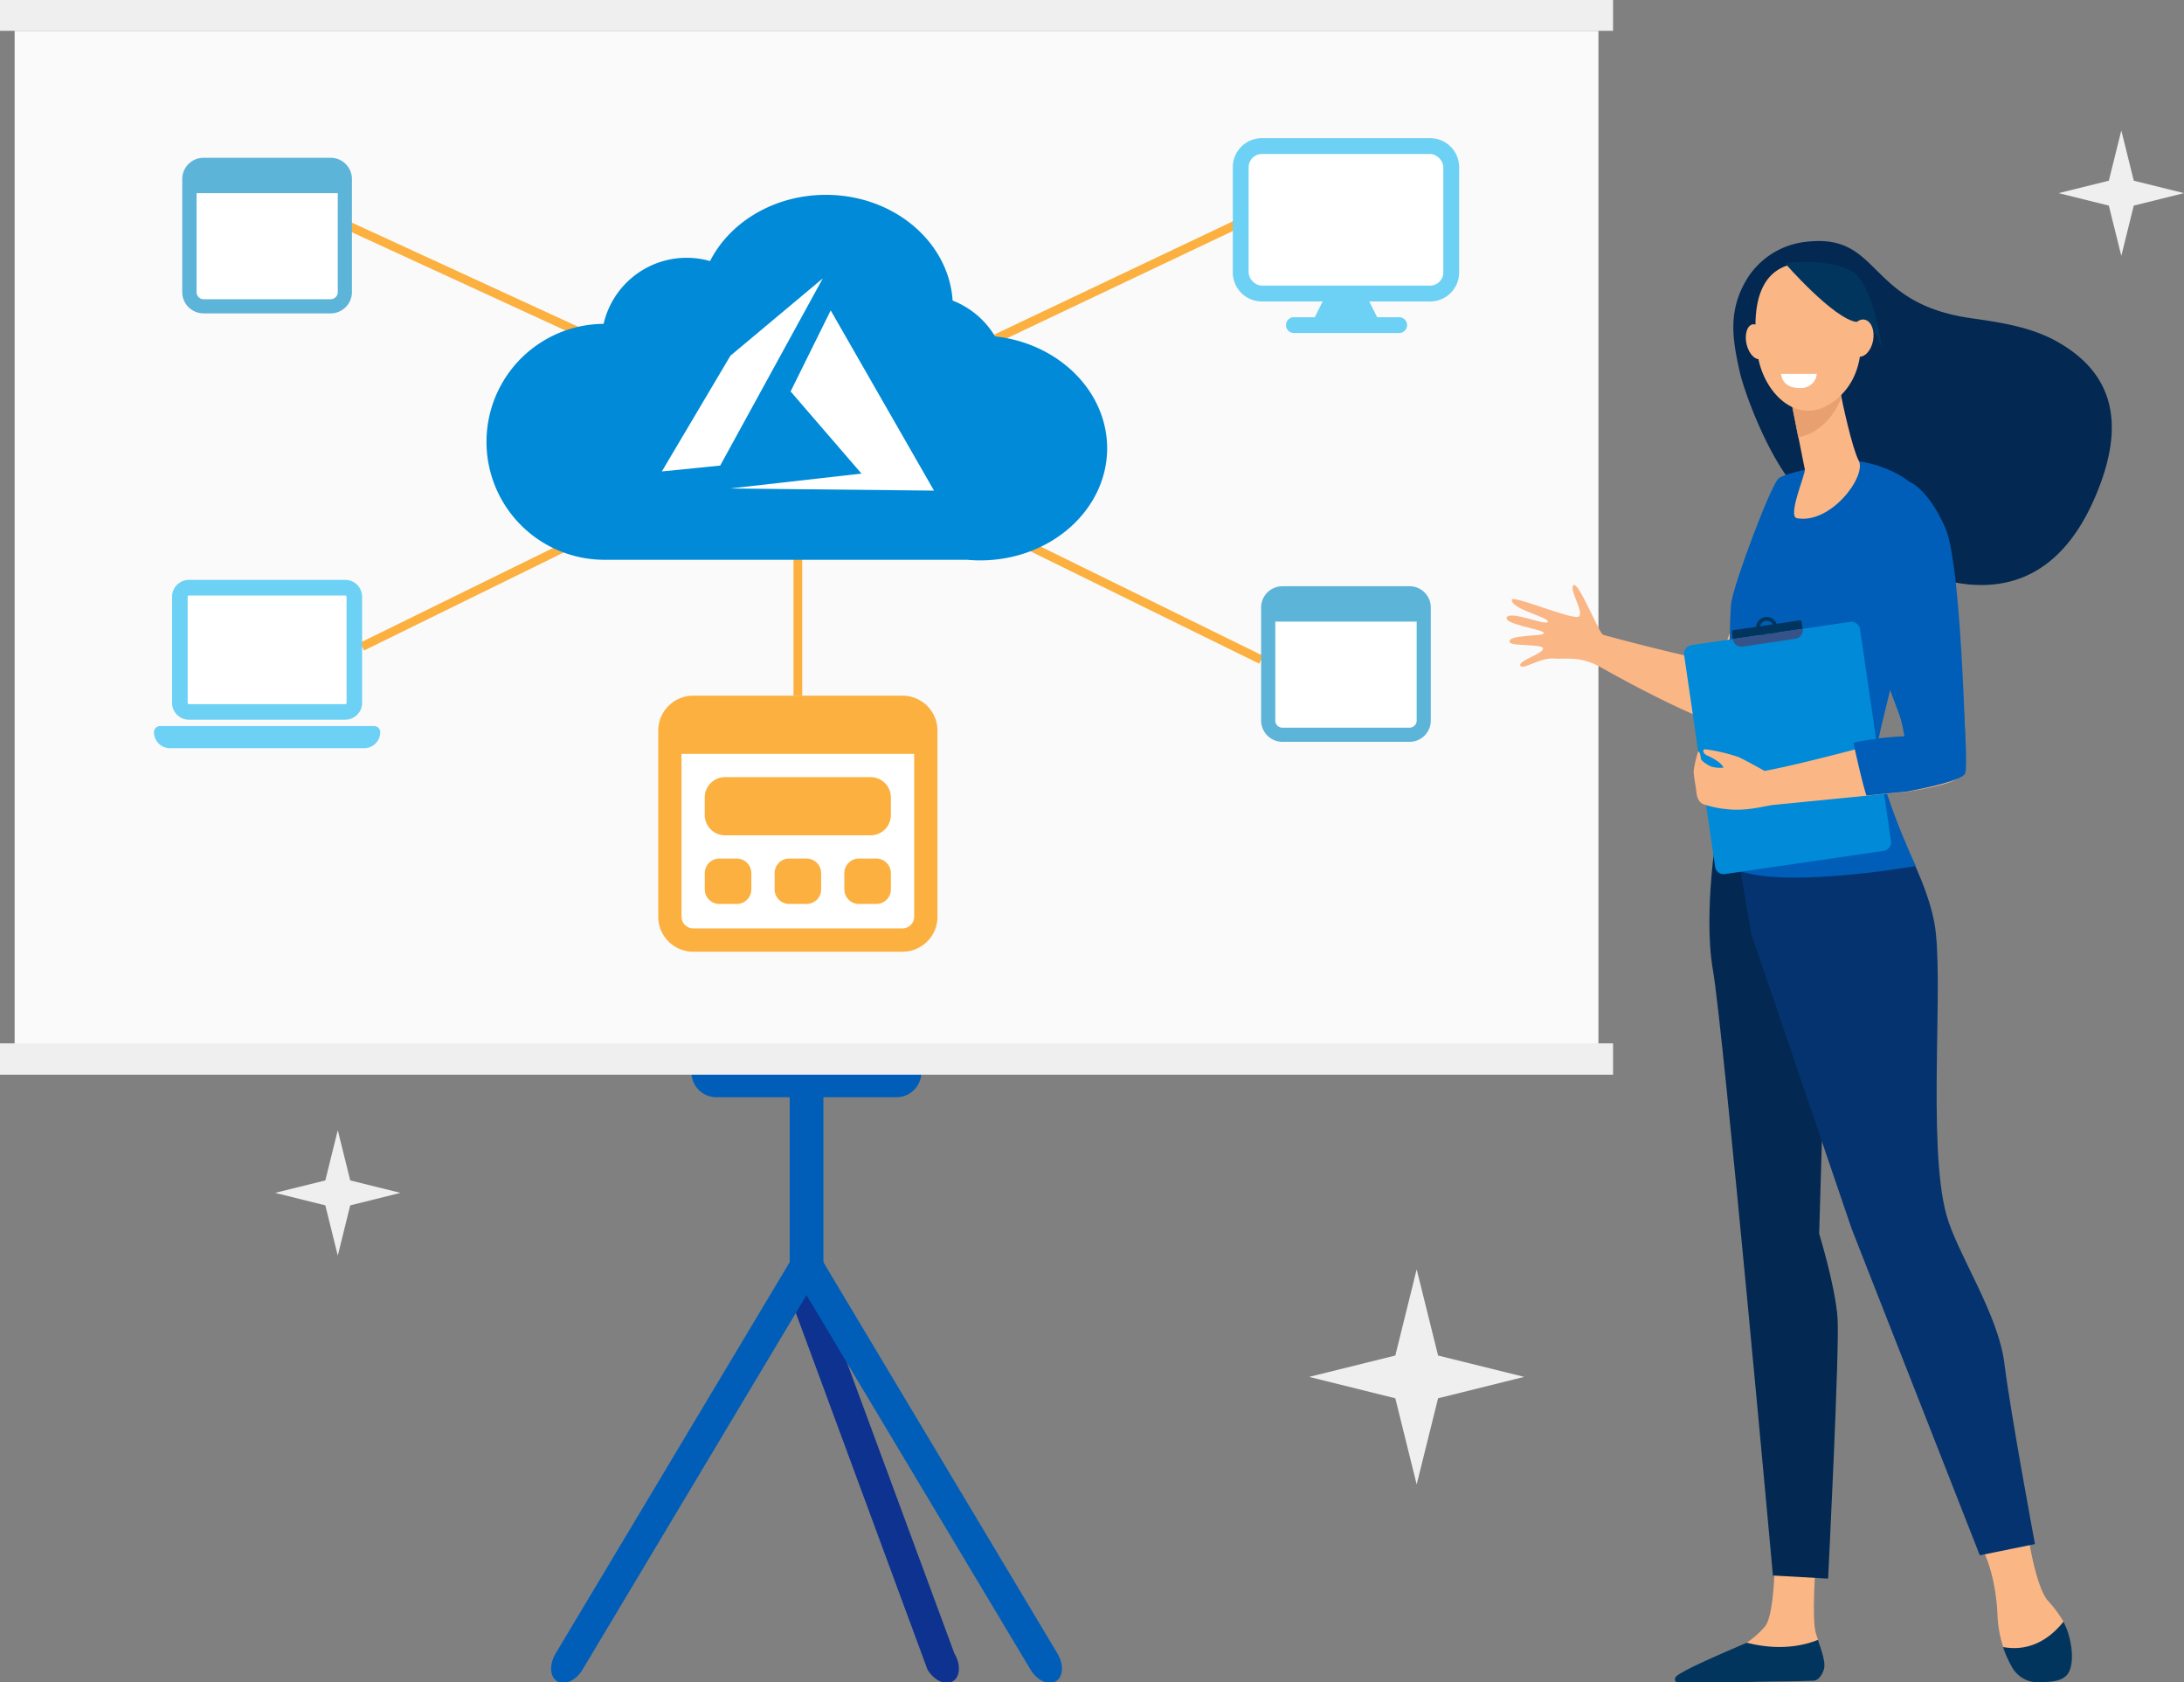<svg id="Layer_1" data-name="Layer 1" xmlns="http://www.w3.org/2000/svg" viewBox="0 0 500 385"><rect x="0" y="0" width="500" height="385" fill="#808080" stroke="none"/><defs><style>.cls-1{fill:#0d3290;}.cls-2{fill:#005eb8;}.cls-3{fill:#fafafa;}.cls-4{fill:#efefef;}.cls-5{fill:#fbb686;}.cls-6{fill:#032851;}.cls-7{fill:#05336f;}.cls-8{fill:#02355e;}.cls-9{fill:#e8a070;}.cls-10{fill:#008ad7;}.cls-11{fill:#355389;}.cls-12{fill:#fff;}.cls-13{fill:none;stroke:#fbb040;stroke-miterlimit:10;stroke-width:2px;}.cls-14{fill:#fbb040;}.cls-15{fill:#5cb4d9;}.cls-16,.cls-17{fill:#6cd1f4;}.cls-16{fill-rule:evenodd;}</style></defs><path class="cls-1" d="M218.18,384.81h0c-1.7,1.07-4.34-.13-5.85-2.67l-32.4-87.77,6.09-3.82,32.49,87.95C220,381,219.84,383.78,218.18,384.81Z"/><rect class="cls-2" x="180.79" y="200.72" width="7.72" height="91.74"/><path class="cls-2" d="M164,251.15h41.23a5.7,5.7,0,0,0,5.7-5.7h0a5.7,5.7,0,0,0-5.7-5.7H164a5.7,5.7,0,0,0-5.7,5.7h0A5.7,5.7,0,0,0,164,251.15Z"/><path class="cls-2" d="M127.52,384.81h0c1.7,1.07,4.34-.13,5.86-2.67l54.84-91.67-6.08-3.82L127.19,378.5C125.71,381,125.86,383.78,127.52,384.81Z"/><path class="cls-2" d="M241.77,384.81h0c-1.7,1.07-4.34-.13-5.86-2.67l-54.85-91.67,6.09-3.82L242.1,378.5C243.58,381,243.43,383.78,241.77,384.81Z"/><rect class="cls-3" x="3.35" y="7.06" width="362.59" height="235.35"/><rect class="cls-4" y="238.82" width="369.29" height="7.17"/><rect class="cls-4" y="-0.2" width="369.29" height="7.25"/><path class="cls-5" d="M464.3,351.34s1.61,11.24,4.38,14.87a29,29,0,0,1,3.75,5c1.74,3.43.78,8.53-.51,11.34-.65,1.44.05,1.43-1.45,1.9a9.18,9.18,0,0,1-11-5.21,26.64,26.64,0,0,1-2.17-9.59c-.47-10.21-3.63-15.4-3.63-15.4Z"/><path class="cls-5" d="M415.78,356.48s-1,12.68-.19,16.8c.43,2.21,2.84,6.75,1.74,8.83A5.58,5.58,0,0,1,415,384.7l-28.64.47c-1.56,0-.53-1,.73-1.92,2.05-1.52,3.72-2.53,10.29-5.73.43-.21,2-1.2,2.56-1.55a20.25,20.25,0,0,0,4.09-3.64c2.06-2.3,2.24-13.47,2.24-13.47Z"/><path class="cls-6" d="M393.39,187.93s-3.61,20.58-1.24,34.08,13.74,138.61,13.74,138.61l12.63.72s2.64-52.26,2.17-59.53-4.22-19.43-4.22-19.43l1.26-42.2-15.94-55.43Z"/><path class="cls-7" d="M430.51,183.6s9.95,15.05,12.32,27.51-1.74,50.75,2.81,67.08c2.47,8.83,11.82,22.48,13.24,33.9s7,41.34,7,41.34L453.25,356,423.9,281.23l-23-67.53L395,178.92Z"/><path class="cls-8" d="M458.57,377c6.88,1.26,11.46-2.79,13.84-5.82,1.75,3.43,2.6,8.56,1.32,11.38-1.14,2.48-4.45,2.41-7.06,2.51a6.8,6.8,0,0,1-6.25-3.85A22.33,22.33,0,0,1,458.57,377Z"/><path class="cls-8" d="M399.9,376c7.57,1.95,13.17.62,16.31-.65.8,2.3,1.87,5.19,1.31,6.86-.7,2-1.69,2.5-2.56,2.52-6.92.18-25.35.43-30.62.5a.87.87,0,0,1-.88-.84.88.88,0,0,1,.21-.58C385,382.21,399.34,376.31,399.9,376Z"/><path class="cls-5" d="M348.06,152.36c-.53-1.12,5-2.65,5.21-3.85S346,148,345.62,147c-.69-1.85,8.12-1.25,7.86-2.12s-9.32-1.95-8.52-3.58,9.27,2.1,9.41,1-8.2-2.75-8.29-5C346,136,360,142,361.41,141.13s-2.3-6.2-1.18-7.18,5.87,11,6.75,11.33,20.13,5.4,26.62,6.35c.55-2.2,5.43-14.3,5.9-16.37,3.81,2.16,8.67-.44,12.58,1.48-2,6.93-6.38,29.75-8.14,30.78-5.37,3.13-32.9-12.19-37.57-14.83s-8.2-1.74-10.39-1.95C352.59,150.41,348.59,153.49,348.06,152.36Z"/><path class="cls-6" d="M398.3,85.15c-1.42-6.46-2.81-13,.94-20.05a18.18,18.18,0,0,1,14.33-9.76c17.18-2,13.51,14,37.52,17.47,7.46,1.07,14.39,2.11,20.62,5.82,11.25,6.7,15.49,17.45,8,35-18.26,42.87-62,5.62-68.63-2S399.22,89.3,398.3,85.15Z"/><path class="cls-2" d="M425.34,105.53s8.68,1,13.87,6.62-8.39,51-9.33,58.2,8.72,27.88,8.72,27.88-33.58,5.91-42.38.1c0,0-.77-55.52.17-60.65s8.8-26,10.69-28.05S425.34,105.53,425.34,105.53Z"/><path class="cls-5" d="M421,88s.06.38.19,1c.58,3.15,2.83,13.58,4.35,16.45,1.84,3.47-6.29,14.53-14.12,13.18-2.33-.4,2-10.16,1.77-11.19-.4-2-.94-4.68-1.48-7.45-.31-1.56-.63-3.15-.92-4.64-.84-4.23-1.52-7.68-1.52-7.68Z"/><path class="cls-9" d="M421.17,89.08c-.13-.66-.19-1-.19-1l-11.73-.29s.68,3.45,1.52,7.68c.29,1.48.6,3.06.91,4.61a10.93,10.93,0,0,0,5.6-2.8,14.75,14.75,0,0,0,4.24-6.3C421.38,90.2,421.26,89.57,421.17,89.08Z"/><path class="cls-5" d="M413.92,60.16a13.87,13.87,0,0,1,8.25,5.14c3.47,4.47,7.2,18.3-1.41,25.82s-17.11-1-18.37-10S401.38,59.84,413.92,60.16Z"/><path class="cls-5" d="M399.88,78.88c.54,2.17,2,3.64,3.18,3.28s1.76-2.42,1.22-4.6-2-3.64-3.18-3.28S399.34,76.7,399.88,78.88Z"/><path class="cls-8" d="M408.61,60.2s11.24,12.91,16.52,13.51,6,7.6,6,7.6S429.22,65.21,424,62.1,408.61,60.2,408.61,60.2Z"/><path class="cls-5" d="M423.41,76.85c-.43,2.33.43,4.48,1.93,4.78s3.05-1.34,3.48-3.67-.43-4.48-1.93-4.79S423.84,74.51,423.41,76.85Z"/><path class="cls-10" d="M423.57,142.34l-36.33,5.32a2,2,0,0,0-1.68,2.26l7.09,48.46a2,2,0,0,0,2.26,1.69l36.32-5.31a2,2,0,0,0,1.69-2.27h0L425.83,144A2,2,0,0,0,423.57,142.34Z"/><path class="cls-8" d="M396.47,144.7a.41.41,0,0,1,.35-.46L412,142a.43.43,0,0,1,.46.35l.23,1.57-16,2.34Z"/><path class="cls-8" d="M402.07,144a2.42,2.42,0,1,0,2-2.75h0A2.42,2.42,0,0,0,402.07,144Zm.86-.13a1.55,1.55,0,1,1,1.76,1.31,1.55,1.55,0,0,1-1.76-1.31v0Z"/><path class="cls-11" d="M396.66,144.3a.4.4,0,0,0-.19.4l.23,1.58,16-2.34a2,2,0,0,1-1.69,2.27h0L399,148a2,2,0,0,1-2.27-1.68l-.23-1.58A.41.41,0,0,1,396.66,144.3Z"/><path class="cls-12" d="M407.77,85.58h8.17a3.57,3.57,0,0,1-3.76,3.23C407.8,88.91,407.77,85.58,407.77,85.58Z"/><path class="cls-5" d="M449.05,154.74l-13.16,1.34s.21,11.17,0,12.45c0,0-22.51,6.24-31.91,7.93,0,0-4.29-2.42-6-3.19a41,41,0,0,0-7.42-1.75c-1-.14-.68,1,.21,1.38s3.17,1.48,3.82,2.8a7.18,7.18,0,0,1-2.84-.24c-1-.44-2.34-1.36-2.36-1.84s-.25-1.64-.57-1.58c-.08,0-.19.4-.3.79s-.22.77-.31,1.15c-.16.69-.35,1.69-.43,2.14-.17,1,.46,3.85.55,4.86.16,1.83.68,2.65,1.65,3.11a23.71,23.71,0,0,0,5.66,1.15c4.48.46,8.59-.83,10.39-1l30.45-3s11.39-1.64,12.15-3.6S449.05,154.74,449.05,154.74Z"/><path class="cls-2" d="M449.05,154.74l-16.11,1.64s3.16,10.87,2.95,12.15A70.38,70.38,0,0,0,424.3,170c.07.19,1.85,8.63,3,12.1l9.15-.9S449.15,179,449.91,177,449.05,154.74,449.05,154.74Z"/><path class="cls-2" d="M437.62,110.51s4.15,2,7.8,10.48c3.47,8.09,4.49,48.43,4.49,48.43l-13.77-2.3-7-18.81A34.47,34.47,0,0,1,432.7,114C434.65,111.35,436.44,109.75,437.62,110.51Z"/><line class="cls-13" x1="182.66" y1="159.24" x2="182.66" y2="99.03"/><path class="cls-14" d="M206.62,159.24H158.7a8,8,0,0,0-8,8v42.6a8,8,0,0,0,8,8h47.92a8,8,0,0,0,8-8v-42.6A8,8,0,0,0,206.62,159.24Z"/><path class="cls-12" d="M209.29,172.56v37.27a2.68,2.68,0,0,1-2.67,2.67H158.7a2.68,2.68,0,0,1-2.67-2.67V172.56Z"/><path class="cls-14" d="M199.3,191.2H166a4.66,4.66,0,0,1-4.66-4.66h0v-4a4.66,4.66,0,0,1,4.66-4.66h33.3a4.66,4.66,0,0,1,4.66,4.66h0v4a4.66,4.66,0,0,1-4.66,4.66Z"/><path class="cls-14" d="M200.63,206.91h-4a3.34,3.34,0,0,1-3.33-3.33v-3.73a3.34,3.34,0,0,1,3.33-3.33h4a3.34,3.34,0,0,1,3.33,3.33v3.73A3.34,3.34,0,0,1,200.63,206.91Z"/><path class="cls-14" d="M168.68,206.91h-4a3.34,3.34,0,0,1-3.33-3.33v-3.73a3.34,3.34,0,0,1,3.33-3.33h4a3.34,3.34,0,0,1,3.33,3.33v3.73A3.34,3.34,0,0,1,168.68,206.91Z"/><path class="cls-14" d="M184.66,206.91h-4a3.33,3.33,0,0,1-3.32-3.33v-3.73a3.33,3.33,0,0,1,3.32-3.33h4a3.34,3.34,0,0,1,3.33,3.33v3.73A3.34,3.34,0,0,1,184.66,206.91Z"/><line class="cls-13" x1="82.9" y1="148" x2="182.66" y2="99.03"/><line class="cls-13" x1="288.72" y1="151.01" x2="182.85" y2="99.03"/><line class="cls-13" x1="79.34" y1="51.5" x2="182.66" y2="99.03"/><line class="cls-13" x1="282.8" y1="51.5" x2="182.66" y2="99.03"/><path class="cls-10" d="M227.8,77a19.55,19.55,0,0,0-9.71-8.2c-.89-13.49-13.54-24.2-29-24.2-11.81,0-22,6.22-26.53,15.16a19.51,19.51,0,0,0-24.37,14.37,27,27,0,1,0,.38,54h82.82c1,.09,2,.14,3,.14,16.06,0,29.08-11.51,29.08-25.71C253.41,89.4,242.22,78.56,227.8,77Z"/><path class="cls-12" d="M190.18,71.05,181,89.6l16.22,18.8-30.1,3.41,46.71.49Zm-1.81-7.33-21.15,17.7-15.7,26.49,13.36-1.34Z"/><path class="cls-15" d="M75.71,36.12H46.58A4.87,4.87,0,0,0,41.72,41h0V66.87a4.88,4.88,0,0,0,4.86,4.86H75.71a4.88,4.88,0,0,0,4.86-4.86V41a4.87,4.87,0,0,0-4.86-4.88Z"/><path class="cls-12" d="M77.33,44.21V66.87a1.63,1.63,0,0,1-1.62,1.62H46.58A1.62,1.62,0,0,1,45,66.87V44.21Z"/><path class="cls-15" d="M322.71,134.19H293.58a4.86,4.86,0,0,0-4.86,4.85v25.9a4.88,4.88,0,0,0,4.86,4.86h29.13a4.86,4.86,0,0,0,4.85-4.86V139A4.85,4.85,0,0,0,322.71,134.19Z"/><path class="cls-12" d="M324.33,142.28v22.66a1.64,1.64,0,0,1-1.62,1.62H293.57a1.62,1.62,0,0,1-1.61-1.62V142.28Z"/><path class="cls-16" d="M282.24,38.26a6.63,6.63,0,0,1,6.63-6.63h38.55a6.63,6.63,0,0,1,6.63,6.63h0v24.1A6.63,6.63,0,0,1,327.43,69H313.48l1.8,3.61h4.91a1.81,1.81,0,0,1,.27,3.61,1.22,1.22,0,0,1-.27,0h-24.1a1.81,1.81,0,0,1,0-3.61H301L302.81,69H288.87a6.63,6.63,0,0,1-6.63-6.63h0Z"/><rect class="cls-12" x="285.86" y="35.25" width="44.57" height="30.12" rx="3.01"/><path class="cls-17" d="M43.24,164.73H79.06a3.84,3.84,0,0,0,3.84-3.84V136.58a3.86,3.86,0,0,0-3.84-3.85H43.24a3.87,3.87,0,0,0-3.85,3.85v24.31A3.86,3.86,0,0,0,43.24,164.73Z"/><rect class="cls-12" x="42.96" y="136.3" width="36.38" height="24.87" rx="0.28"/><path class="cls-17" d="M85.65,166.19h-49a1.4,1.4,0,0,0-1.4,1.4,3.66,3.66,0,0,0,3.66,3.66H83.39a3.66,3.66,0,0,0,3.66-3.66h0A1.4,1.4,0,0,0,85.65,166.19Z"/><polygon class="cls-4" points="324.33 290.55 329.23 310.27 348.94 315.16 329.23 320.06 324.33 339.78 319.44 320.06 299.71 315.16 319.44 310.27 324.33 290.55"/><polygon class="cls-4" points="77.33 258.69 80.18 270.19 91.68 273.04 80.18 275.9 77.33 287.4 74.48 275.9 62.98 273.04 74.48 270.19 77.33 258.69"/><polygon class="cls-4" points="485.65 29.86 488.5 41.36 500 44.21 488.5 47.06 485.65 58.56 482.79 47.06 471.3 44.21 482.79 41.36 485.65 29.86"/></svg>